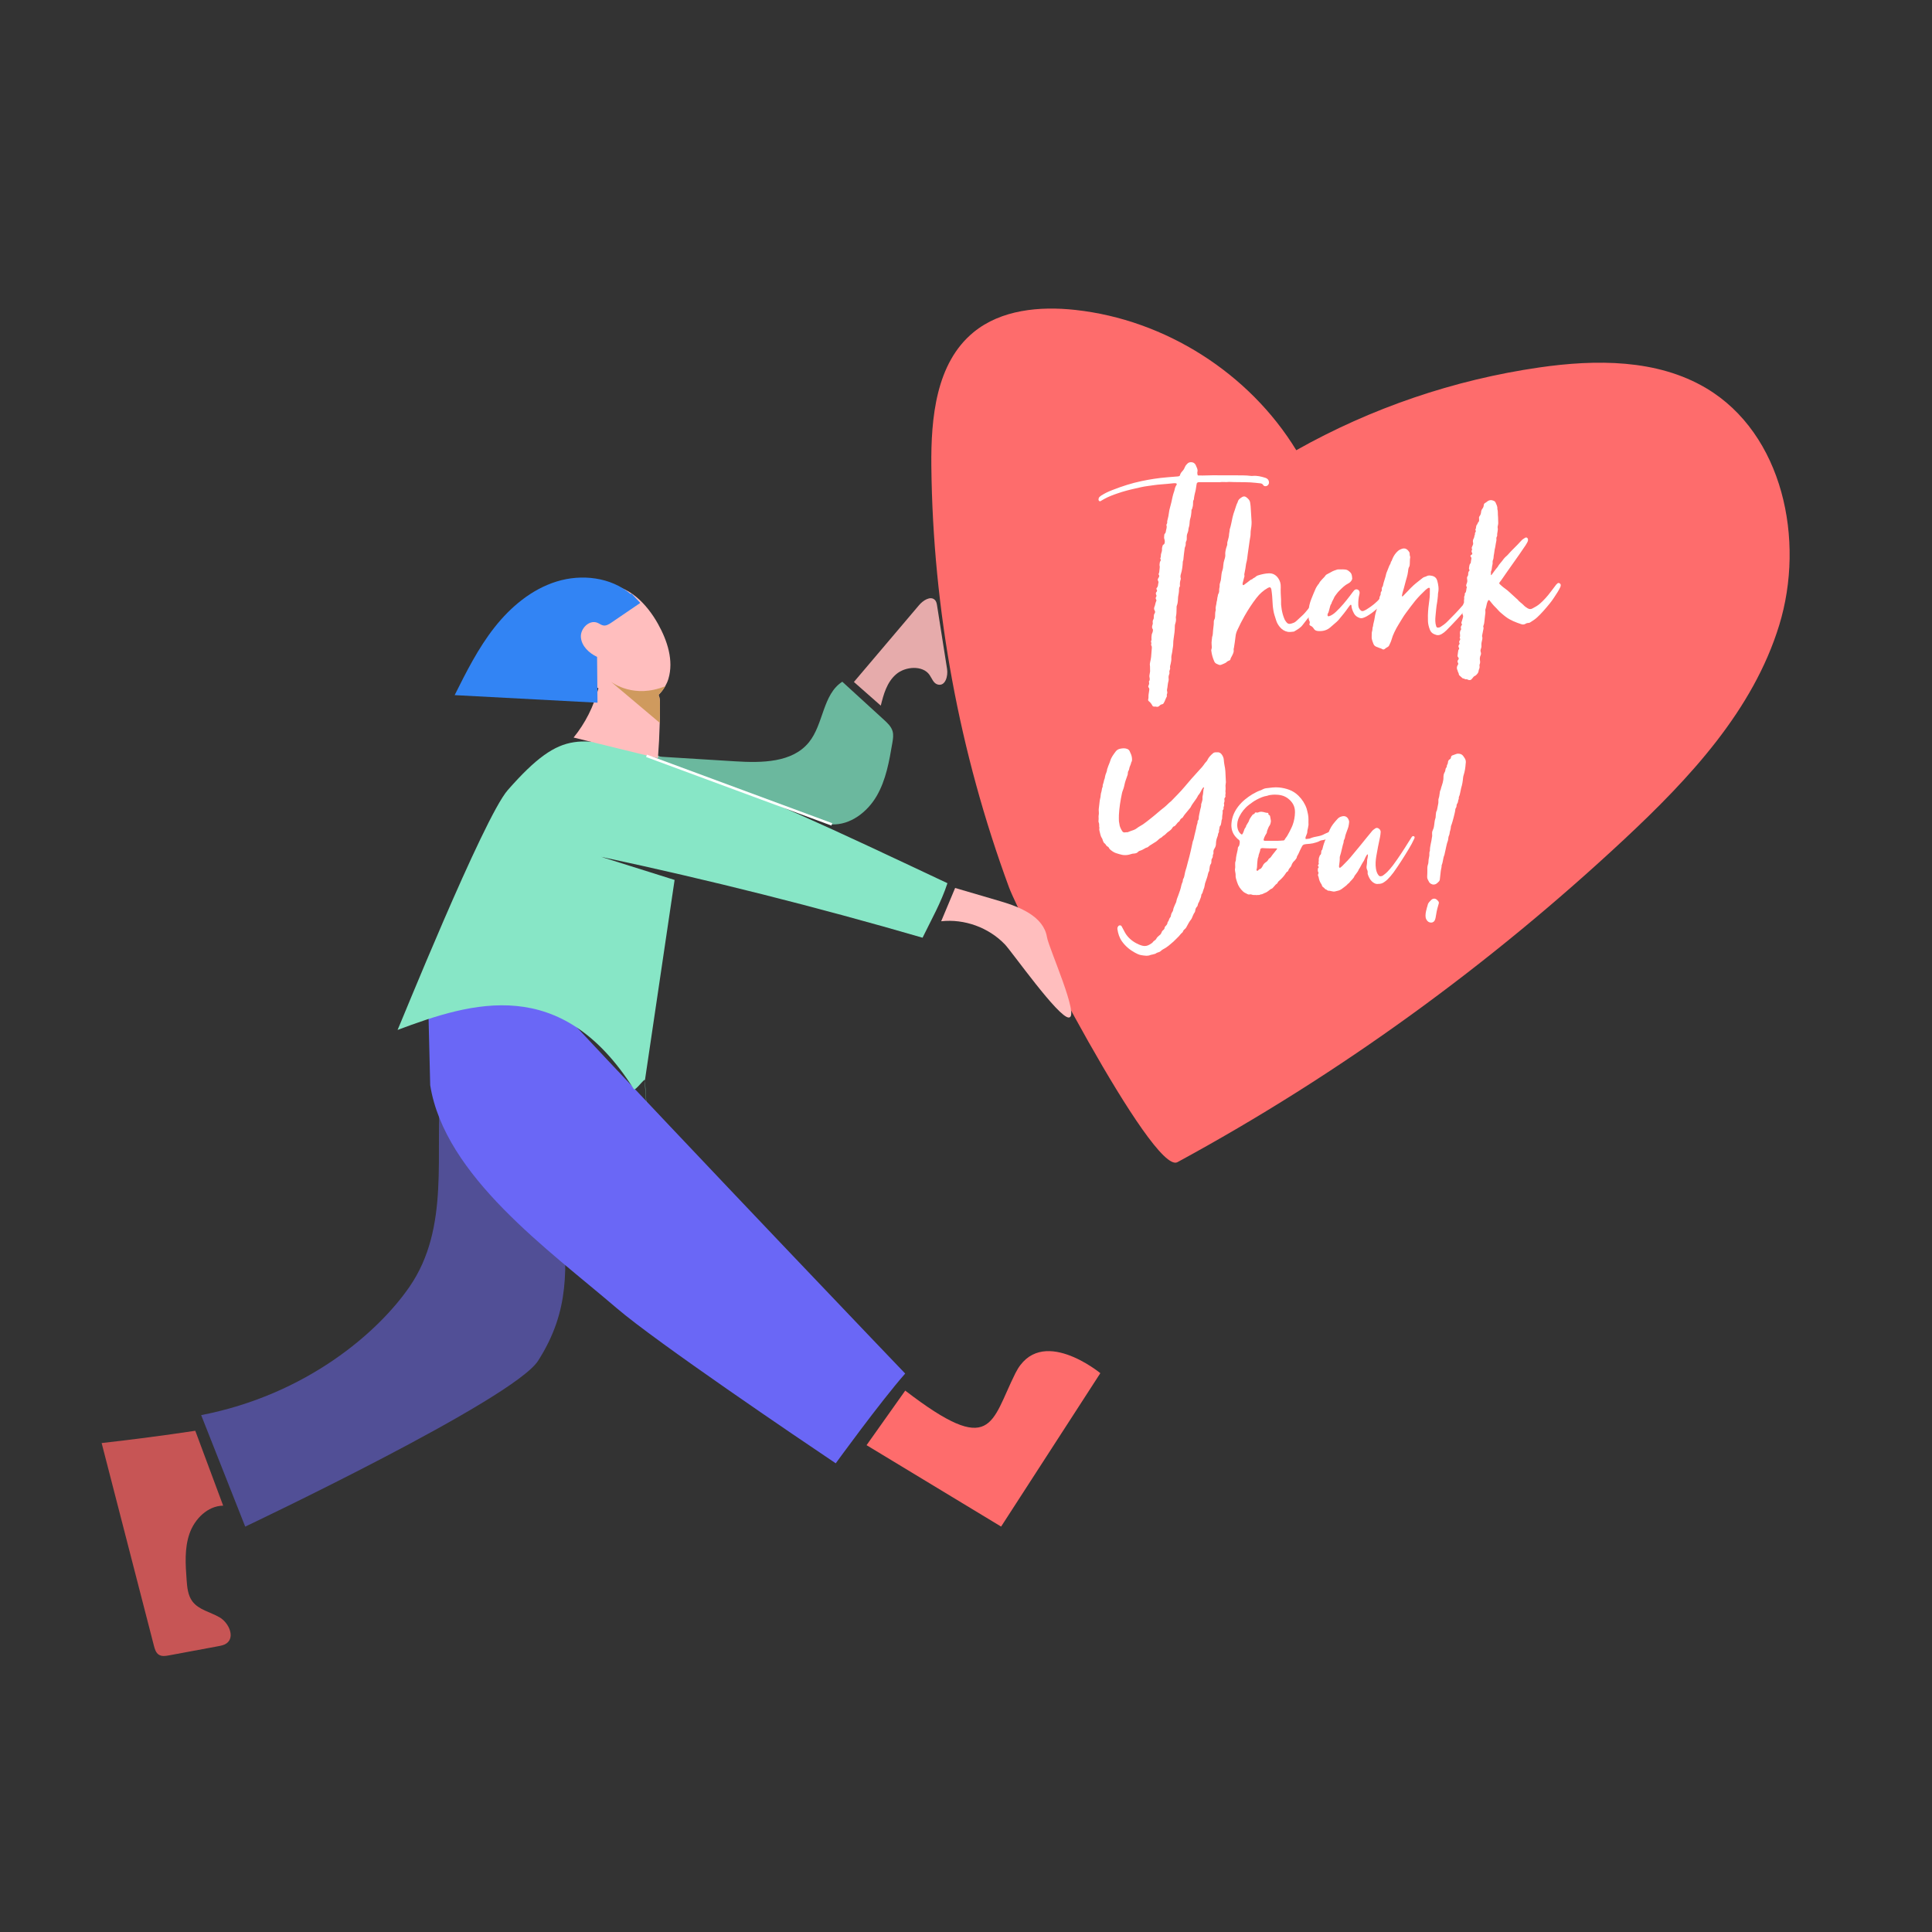 <?xml version="1.0" encoding="utf-8"?>
<!-- Generator: Adobe Illustrator 24.2.1, SVG Export Plug-In . SVG Version: 6.00 Build 0)  -->
<svg version="1.1" id="レイヤー_1" xmlns="http://www.w3.org/2000/svg" xmlns:xlink="http://www.w3.org/1999/xlink" x="0px"
	 y="0px" viewBox="0 0 640 640" style="enable-background:new 0 0 640 640;" xml:space="preserve">
<rect x="0" y="0" width="640" height="640" fill="#333333" stroke="none"/>
<style type="text/css">
	.st0{fill:#514F96;}
	.st1{fill:#6A67F6;}
	.st2{fill:#87E6C6;}
	.st3{fill:#6BB89E;}
	.st4{fill:#C75555;}
	.st5{fill:#FFBEBE;}
	.st6{fill:none;stroke:#FFFFFF;stroke-width:0.832;stroke-miterlimit:10;}
	.st7{fill:#FE6C6C;}
	.st8{fill:#FFFFFF;}
	.st9{fill:#E6ABAB;}
	.st10{fill:#3284F4;}
	.st11{fill:#CF9A5E;}
</style>
<g>
	<g>
		<path class="st0" d="M146.02,359.49c-2.16,22.44,3.3,46.99-10.42,66.85c-10.19,14.75-33.72,35.58-68.96,42.44l14.59,36.93
			c0,0,88.82-42.08,97.03-54.95c10.69-16.75,9.38-30.65,8.29-49.05"/>
	</g>
	<g>
		<path class="st1" d="M142.51,359.49c4.8,30.1,39.22,54.52,61.81,73.88c13.07,11.2,60.45,43.27,72.53,51.37
			c0,0,14.79-20.4,23.01-29.73c0,0-66.89-69.87-118.49-125.04c-20.95-5.38-17.86,3.83-39.47,4.51"/>
	</g>
	<g>
		<g>
			<path class="st2" d="M223.47,291.49c-3.28,22.12-6.55,44.25-9.83,66.37c-0.14,0.91,1.11,16.57,0,0
				c-0.06-0.91-3.19,3.69-3.68,2.92c-24.05-38.04-53.55-28.86-78.26-19.6c0.14,0.01,28.43-70.26,36.5-79.45
				c18.71-21.31,24.04-16.87,47.22-12.37c41.48,16.3,58.11,24.23,98.43,43.21c-2.07,6.38-5.36,12.13-8.24,18.06
				c-35.17-10.22-70.7-19.16-106.52-26.8"/>
		</g>
		<g>
			<path class="st3" d="M214.17,250.38c9.8,0.61,19.59,1.21,29.39,1.82c8.75,0.54,18.93,0.49,24.43-6.34
				c4.86-6.02,4.52-15.83,11.03-20.03c4.61,4.21,9.21,8.42,13.82,12.63c1.17,1.07,2.38,2.21,2.83,3.73
				c0.37,1.26,0.15,2.61-0.07,3.91c-1.03,6.07-2.11,12.29-5.2,17.6c-3.1,5.32-8.7,9.63-14.85,9.4"/>
		</g>
	</g>
	<g>
		<path class="st4" d="M64.69,473.96c-10.31,1.55-20.66,2.9-31.02,4.07c5.77,22.38,11.55,44.76,17.32,67.15
			c0.29,1.12,0.65,2.34,1.62,2.96c0.98,0.63,2.25,0.44,3.39,0.22c5.43-1.01,10.87-2.02,16.3-3.03c0.96-0.18,1.96-0.37,2.76-0.95
			c2.87-2.07,0.74-6.83-2.31-8.61c-3.06-1.78-6.95-2.48-9.05-5.33c-1.46-1.99-1.7-4.6-1.88-7.06c-0.38-5.14-0.74-10.45,0.95-15.33
			c1.69-4.87,6-9.22,11.16-9.28"/>
	</g>
	<g>
		<path class="st5" d="M221.42,224.87c-0.25,0.84-0.61,1.65-1.05,2.42c-0.59,1.06-1.35,2.04-2.21,2.89
			c0.42,0.92,0.46,2.04,0.46,3.09c0.01,2.05-0.02,4.12-0.07,6.17c-0.1,3.92-0.3,7.83-0.6,11.73l-27.94-6.85
			c3.88-4.76,6.69-10.36,8.22-16.3c-5.58-3.37-10.04-8.5-11.36-14.79c-1.85-8.79,4.47-19.15,13.45-19.45
			c7.68-0.26,13.94,6.21,17.67,12.93C221.08,212.25,223.23,218.81,221.42,224.87z"/>
	</g>
	<line class="st6" x1="214.17" y1="250.38" x2="275.56" y2="273.09"/>
	<g>
		<path class="st7" d="M308.52,154.45C308.52,154.45,308.52,154.45,308.52,154.45c-0.17-16.05,1.54-34.16,13.94-44.36
			c9.15-7.53,22.01-8.71,33.78-7.42c29.74,3.25,57.58,20.93,73.17,46.47c24.83-13.99,52.26-23.33,80.46-27.41
			c18.77-2.71,39.06-2.82,55.36,6.88c25.36,15.1,32.81,50.26,24.16,78.48c-8.65,28.22-29.72,50.75-51.29,70.89
			c-44.64,41.66-94.41,77.88-148.07,107.01c-8.14,4.42-51.92-80.56-55.8-91.09C317.81,249.33,309.03,201.94,308.52,154.45z"/>
	</g>
	<g>
		<path class="st8" d="M383.01,234.07c-0.5-0.01-0.69,0.02-0.87-0.02c-0.12-0.03-0.28-0.1-0.34-0.21c-0.32-0.62-0.72-1.16-1.25-1.57
			c-0.22-0.17-0.26-0.43-0.18-0.67c0.16-0.5,0.03-1.01,0.11-1.51c0.09-0.5,0.15-1.01,0.23-1.51c0.05-0.32-0.01-0.6-0.21-0.84
			c-0.13-0.16-0.17-0.36-0.07-0.56c0.2-0.42,0.35-0.84,0.16-1.3c-0.02-0.04-0.01-0.12,0.02-0.15c0.36-0.44,0.27-0.91,0.17-1.43
			c-0.07-0.33-0.01-0.71,0.06-1.05c0.08-0.45,0.19-0.88,0.13-1.35c-0.05-0.44,0.04-0.9-0.04-1.35c-0.07-0.39-0.04-0.81,0.07-1.21
			c0.3-1.14,0.4-2.31,0.46-3.48c0.02-0.41,0.07-0.81,0.1-1.22c0.01-0.15,0.01-0.31-0.02-0.45c-0.06-0.28-0.32-0.5-0.18-0.84
			c0.1-0.26,0.01-0.49-0.06-0.74c-0.03-0.09-0.02-0.22,0.02-0.29c0.28-0.42,0.04-0.88,0.13-1.33c0.08-0.44,0.01-0.9,0.27-1.32
			c0.12-0.2,0.14-0.48,0.19-0.73c0.04-0.2,0.04-0.4-0.08-0.58c-0.25-0.35-0.24-0.77-0.11-1.16c0.12-0.34,0.21-0.66,0.13-1.02
			c-0.03-0.14,0-0.3,0.01-0.46c0.02-0.36,0.34-0.61,0.34-0.99c0-0.35,0.01-0.71,0.06-1.06c0.03-0.19,0.17-0.36,0.26-0.53
			c0.15-0.29,0.18-0.59,0-0.86c-0.29-0.41-0.26-0.9-0.08-1.3c0.28-0.6,0.28-1.29,0.59-1.88c0.1-0.19,0.04-0.4-0.07-0.57
			c-0.2-0.29-0.14-0.55,0.04-0.83c0.11-0.17,0.16-0.38,0.05-0.57c-0.22-0.39-0.24-0.75,0.09-1.1c0.19-0.2,0.2-0.46,0.05-0.69
			c-0.12-0.18-0.17-0.39-0.02-0.55c0.33-0.35,0.45-0.76,0.47-1.24c0.01-0.2,0.11-0.39,0.13-0.59c0.01-0.14-0.01-0.31-0.08-0.43
			c-0.19-0.32-0.25-0.61-0.01-0.97c0.24-0.36,0.52-0.76,0.14-1.23c-0.04-0.05-0.02-0.21,0.02-0.29c0.18-0.38,0.22-0.76,0.24-1.18
			c0.02-0.55,0.21-1.1,0.02-1.65c0.07-0.5,0.02-1.02,0.35-1.45c0.13-0.17,0.09-0.37-0.03-0.56c-0.05-0.07-0.08-0.22-0.05-0.28
			c0.29-0.45,0.1-0.98,0.26-1.47c0.16-0.5,0.35-1.02,0.3-1.61c-0.03-0.38,0.13-0.78,0.23-1.17c0.02-0.08,0.11-0.18,0.18-0.21
			c0.41-0.19,0.51-0.57,0.51-1c0-0.25-0.01-0.53-0.1-0.74c-0.22-0.49-0.1-0.99-0.07-1.49c0.01-0.14,0.06-0.34,0.15-0.41
			c0.36-0.27,0.35-0.7,0.43-1.09c0.12-0.59,0.37-1.16,0.12-1.78c-0.04-0.09,0.09-0.27,0.14-0.4c0.05-0.13,0.16-0.28,0.14-0.4
			c-0.07-0.37,0.04-0.69,0.12-1.04c0.19-0.73,0.37-1.48,0.44-2.23c0.06-0.62,0.21-1.21,0.37-1.79c0.33-1.17,0.61-2.35,0.84-3.55
			c0.09-0.5,0.28-0.97,0.42-1.46c0.07-0.24,0.18-0.47,0.22-0.72c0.12-0.66,0.33-1.28,0.72-1.81c0.1-0.14-0.05-0.44-0.22-0.45
			c-0.27-0.02-0.55-0.05-0.82-0.02c-1.37,0.12-2.74,0.3-4.11,0.38c-1.56,0.09-3.1,0.38-4.65,0.57c-1.27,0.16-2.54,0.48-3.8,0.76
			c-1.99,0.44-3.96,0.95-5.9,1.62c-1.54,0.53-3.08,1.09-4.53,1.9c-0.41,0.23-0.81,0.5-1.22,0.71c-0.29,0.15-0.67-0.18-0.65-0.54
			c0.01-0.32,0.09-0.61,0.31-0.83c0.21-0.2,0.43-0.4,0.67-0.54c0.53-0.32,1.06-0.64,1.61-0.91c0.68-0.33,1.37-0.62,2.07-0.89
			c3.14-1.23,6.33-2.26,9.59-2.94c2.85-0.6,5.71-1.04,8.6-1.27c1.14-0.09,2.28-0.19,3.42-0.28c0.14-0.01,0.28-0.02,0.4-0.08
			c0.12-0.06,0.3-0.16,0.32-0.27c0.11-0.65,0.5-1.06,0.9-1.51c0.32-0.35,0.58-0.82,0.76-1.28c0.2-0.5,0.54-0.84,0.88-1.17
			c0.27-0.26,0.63-0.38,1.02-0.4c0.89-0.03,1.48,0.39,1.8,1.29c0.08,0.23,0.2,0.45,0.29,0.68c0.15,0.37,0.24,0.77,0.14,1.18
			c-0.09,0.37-0.02,0.7,0.04,1.05c0.01,0.08,0.12,0.19,0.18,0.19c0.5,0.02,1,0.03,1.5,0.02c2.15-0.05,4.3-0.12,6.45-0.07
			c1.55,0.03,3.11-0.02,4.66,0.01c1.6,0.03,3.2-0.03,4.79,0.18c0.23,0.03,0.46,0.04,0.69,0.01c1.44-0.14,2.82,0.21,4.18,0.63
			c0.65,0.2,1.13,0.65,1.21,1.46c0.02,0.19-0.02,0.42-0.1,0.59c-0.24,0.5-0.62,0.74-1.13,0.73c-0.29-0.01-0.54-0.14-0.7-0.4
			c-0.23-0.36-0.54-0.52-0.92-0.55c-1.14-0.11-2.27-0.27-3.41-0.32c-2.33-0.11-4.66-0.04-6.99-0.15c-1.05,0.16-2.1-0.09-3.15,0.1
			c-0.13,0.02-0.27-0.01-0.41-0.01c-2.15,0-4.3,0-6.45,0c-0.09,0-0.18,0.02-0.27,0.05c-0.18,0.06-0.34,0.18-0.4,0.39
			c-0.06,0.19-0.08,0.4-0.11,0.6c-0.12,0.91-0.26,1.81-0.52,2.7c-0.14,0.48-0.19,1-0.28,1.5c-0.03,0.2,0,0.45-0.1,0.59
			c-0.24,0.37-0.22,0.76-0.22,1.17c0.01,0.62-0.11,1.21-0.29,1.8c-0.33,0.32-0.21,0.75-0.25,1.14c-0.08,0.7-0.14,1.4-0.37,2.09
			c-0.19,0.56-0.21,1.19-0.26,1.8c-0.03,0.36-0.07,0.7-0.2,1.04c-0.09,0.23-0.12,0.49-0.17,0.74c-0.02,0.1-0.01,0.2-0.02,0.31
			c-0.05,0.57-0.38,1.06-0.47,1.6c-0.09,0.54-0.01,1.11-0.09,1.66c-0.02,0.15-0.11,0.28-0.17,0.42c-0.05,0.14-0.12,0.29-0.13,0.43
			c-0.04,0.45,0.05,0.88-0.19,1.33c-0.18,0.33-0.18,0.78-0.24,1.19c-0.11,0.8-0.22,1.6-0.29,2.41c-0.04,0.41-0.03,0.8-0.21,1.19
			c-0.08,0.17-0.05,0.39-0.06,0.59c-0.08,1.22-0.22,2.43-0.59,3.61c-0.15,0.49-0.25,0.98-0.07,1.49c0.04,0.12-0.01,0.3-0.05,0.44
			c-0.19,0.59-0.27,1.19-0.23,1.81c0.01,0.15,0.05,0.36-0.02,0.45c-0.42,0.54-0.21,1.18-0.31,1.77c-0.06,0.35-0.07,0.72-0.16,1.06
			c-0.1,0.4-0.14,0.79-0.15,1.2c-0.02,0.81-0.08,1.63-0.4,2.4c-0.1,0.25-0.04,0.49-0.06,0.74c-0.05,0.91,0.01,1.83-0.2,2.73
			c-0.03,0.15-0.07,0.31-0.04,0.45c0.13,0.72,0,1.41-0.23,2.09c-0.08,0.23-0.11,0.5-0.11,0.75c0.01,1.33-0.18,2.64-0.38,3.95
			c-0.1,0.65-0.18,1.31-0.16,1.97c0.02,0.63-0.17,1.2-0.22,1.8c-0.05,0.56-0.15,1.1-0.28,1.65c-0.08,0.34-0.15,0.71-0.12,1.05
			c0.07,0.68-0.09,1.32-0.21,1.97c-0.1,0.49-0.33,0.96-0.18,1.49c0.03,0.13-0.02,0.31-0.08,0.44c-0.14,0.33-0.25,0.64-0.15,1.03
			c0.04,0.17-0.03,0.4-0.1,0.58c-0.17,0.44-0.25,0.86-0.18,1.34c0.04,0.29,0.04,0.62-0.05,0.9c-0.28,0.88-0.25,1.82-0.46,2.71
			c-0.04,0.19-0.06,0.42,0,0.6c0.12,0.36,0.1,0.7-0.06,1.03c-0.08,0.16-0.02,0.29-0.02,0.44c0,0.1,0.04,0.23,0,0.3
			c-0.42,0.74-0.63,1.59-1.1,2.29c-0.08,0.11-0.2,0.24-0.32,0.26c-0.38,0.06-0.71,0.2-0.99,0.5c-0.28,0.31-0.62,0.44-1.01,0.37
			C382.97,234.06,382.83,234.06,383.01,234.07z"/>
		<path class="st8" d="M414.45,170.35c0.04,0.59,0.06,1.19,0.11,1.78c0.1,1.01,0.03,2.01-0.14,3.01c-0.09,0.54-0.17,1.08-0.15,1.64
			c0.01,0.32-0.02,0.64-0.08,0.95c-0.19,0.9-0.28,1.81-0.42,2.71c-0.17,1.04-0.29,2.08-0.44,3.11c-0.14,0.94-0.18,1.91-0.46,2.83
			c-0.08,0.26-0.11,0.54-0.15,0.81c-0.1,0.77-0.22,1.53-0.38,2.28c-0.09,0.44-0.24,0.88-0.08,1.34c-0.16,0.62-0.31,1.23-0.48,1.85
			c-0.08,0.31-0.2,0.61-0.14,0.94c0.02,0.08,0.07,0.19,0.14,0.22c0.06,0.03,0.19,0.01,0.25-0.03c0.47-0.35,0.96-0.69,1.42-1.06
			c0.43-0.34,0.81-0.72,1.36-0.86c0.28-0.38,0.79-0.45,1.1-0.77c0.24-0.24,0.5-0.39,0.81-0.49c1.18-0.36,2.38-0.65,3.63-0.69
			c1.36-0.04,2.37,0.58,3.11,1.67c0.58,0.85,0.84,1.81,0.8,2.85c-0.05,1.42,0.02,2.84,0.11,4.25c0.02,0.32,0,0.64,0,0.96
			c0,0.23-0.01,0.46,0.01,0.68c0.05,0.5,0.11,1,0.19,1.5c0.19,1.13,0.48,2.23,0.94,3.29c0.05,0.13,0.12,0.25,0.19,0.36
			c0.87,1.34,1.21,1.44,2.86,0.82c0.52-0.2,0.91-0.61,1.31-0.98c0.4-0.38,0.79-0.76,1.21-1.12c0.91-0.78,1.65-1.71,2.4-2.63
			c1.09-1.35,2.17-2.72,3.25-4.08c0.26-0.32,0.49-0.66,0.76-0.98c0.23-0.28,0.49-0.54,0.75-0.8c0.19-0.18,0.54-0.16,0.76,0.01
			c0.21,0.16,0.25,0.39,0.2,0.61c-0.05,0.22-0.14,0.44-0.26,0.63c-0.52,0.81-1.03,1.62-1.59,2.4c-1.1,1.52-2.23,3.02-3.36,4.51
			c-0.8,1.06-1.67,2.07-2.45,3.13c-0.73,0.99-1.78,1.56-2.8,2.16c-0.08,0.04-0.17,0.08-0.26,0.08c-0.64,0.04-1.27,0.19-1.91,0.06
			c-1.08-0.21-1.95-0.78-2.63-1.62c-0.52-0.64-0.95-1.35-1.19-2.15c-0.34-1.14-0.78-2.24-0.94-3.43c-0.07-0.5-0.16-0.99-0.19-1.49
			c-0.07-1.05-0.11-2.1-0.2-3.15c-0.06-0.73-0.16-1.46-0.26-2.18c-0.02-0.17-0.12-0.34-0.19-0.51c-0.06-0.13-0.34-0.26-0.47-0.22
			c-0.17,0.06-0.35,0.12-0.5,0.2c-1.5,0.84-2.74,1.97-3.79,3.33c-1.46,1.89-2.75,3.88-3.93,5.95c-0.88,1.55-1.68,3.15-2.43,4.77
			c-0.31,0.67-0.5,1.36-0.57,2.1c-0.12,1.23-0.34,2.44-0.52,3.66c-0.03,0.23-0.14,0.46-0.1,0.68c0.14,0.79-0.26,1.42-0.57,2.07
			c-0.17,0.37-0.44,0.69-0.5,1.12c-0.03,0.19-0.19,0.29-0.37,0.37c-0.25,0.11-0.54,0.2-0.72,0.38c-0.37,0.37-0.83,0.58-1.29,0.76
			c-0.98,0.38-0.95,0.57-2.2-0.05c-0.35-0.17-0.59-0.39-0.75-0.75c-0.51-1.13-0.85-2.31-1-3.55c-0.02-0.13-0.04-0.28,0.01-0.4
			c0.21-0.53,0.16-1.1,0.1-1.63c-0.11-0.89,0.11-1.73,0.17-2.59c0.28-0.64,0.21-1.34,0.29-2.01c0.08-0.63,0.15-1.27,0.21-1.9
			c0.03-0.32,0.06-0.64,0.04-0.96c-0.02-0.33,0.04-0.64,0.2-0.92c0.17-0.28,0.2-0.58,0.23-0.91c0.06-0.67-0.04-1.37,0.19-2.03
			c0.03-0.08,0.06-0.18,0.04-0.27c-0.19-0.89,0.25-1.7,0.28-2.57c0.25-0.64,0.15-1.35,0.4-1.99c-0.04-0.53,0.41-0.91,0.43-1.43
			c0.02-0.46-0.01-0.93,0.12-1.36c0.12-0.42-0.02-0.82,0.1-1.22c0.12-0.39,0.24-0.78,0.34-1.18c0.05-0.22,0.07-0.45,0.09-0.68
			c0.08-0.9,0.14-1.8,0.46-2.67c0.18-0.5,0.24-1.07,0.27-1.61c0.04-0.64,0.17-1.25,0.37-1.86c0.2-0.6,0.37-1.21,0.28-1.88
			c-0.06-0.48,0.24-1.91,0.45-2.4c0.17-0.39,0.27-0.77,0.21-1.2c-0.02-0.17,0.06-0.35,0.1-0.53c0.06-0.22,0.13-0.44,0.18-0.66
			c0.11-0.49,0.29-0.98,0.3-1.47c0.01-0.51,0.17-0.99,0.21-1.49c0.01-0.14-0.02-0.28,0.03-0.41c0.46-1.33,0.63-2.73,0.96-4.09
			c0.19-0.8,0.44-1.58,0.73-2.35c0.31-0.86,0.49-1.76,0.95-2.57c0.17-0.91,0.88-1.35,1.59-1.76c0.42-0.24,0.9-0.16,1.29,0.14
			c0.62,0.48,1.18,1.02,1.26,1.87c0.04,0.36,0.12,0.72,0.14,1.09C414.35,168.61,414.39,169.48,414.45,170.35
			C414.44,170.35,414.44,170.35,414.45,170.35z"/>
		<path class="st8" d="M444.73,188.61c0.43,0.06,0.98-0.02,1.51,0.2c0.4,0.17,1.21,0.83,1.38,1.23c0.23,0.51,0.29,1.05,0.32,1.6
			c0.01,0.17-0.07,0.36-0.15,0.51c-0.27,0.5-0.67,0.88-1.17,1.13c-1.17,0.58-2.05,1.51-2.96,2.4c-0.36,0.35-0.67,0.75-0.97,1.15
			c-0.3,0.4-0.63,0.81-0.8,1.26c-0.25,0.64-0.7,1.18-0.84,1.86c-0.43,0.51-0.46,1.19-0.66,1.78c-0.17,0.51-0.21,1.07-0.54,1.54
			c-0.09,0.13-0.07,0.35-0.09,0.53c-0.02,0.23,0.24,0.42,0.46,0.35c0.89-0.28,1.62-0.82,2.3-1.45c1.71-1.6,3.19-3.39,4.61-5.25
			c0.3-0.4,0.6-0.81,0.9-1.21c0.17-0.22,0.33-0.44,0.52-0.64c0.3-0.33,0.68-0.47,1.12-0.32c0.44,0.14,0.66,0.48,0.71,0.93
			c0.02,0.22,0,0.46-0.06,0.67c-0.31,1.16-0.41,2.34-0.37,3.53c0.02,0.72,0.27,1.34,0.83,1.81c0.27,0.23,0.58,0.28,0.9,0.15
			c0.34-0.14,0.68-0.29,0.99-0.48c1.72-1.06,3.32-2.28,4.6-3.86c0.23-0.29,0.47-0.56,0.79-0.74c0.22-0.12,0.44-0.09,0.65,0.04
			c0.2,0.13,0.32,0.38,0.24,0.59c-0.09,0.26-0.17,0.52-0.31,0.76c-0.68,1.15-1.56,2.14-2.56,3.03c-1.03,0.91-2.11,1.75-3.31,2.43
			c-0.4,0.23-0.82,0.41-1.25,0.55c-0.4,0.13-0.81,0.13-1.21-0.02c-0.75-0.28-1.37-0.7-1.77-1.43c-0.46-0.86-0.82-1.74-0.88-2.72
			c-0.01-0.12-0.06-0.18-0.17-0.17c-0.08,0.01-0.19,0.03-0.24,0.09c-0.21,0.25-0.4,0.5-0.58,0.76c-0.96,1.4-2.04,2.7-3.12,4
			c-0.23,0.28-0.49,0.54-0.76,0.79c-0.68,0.61-1.38,1.19-2.07,1.8c-1.17,1.04-2.56,1.36-4.08,1.25c-0.62-0.05-1.13-0.24-1.47-0.84
			c-0.25-0.43-0.64-0.76-1.13-0.96c-0.23-0.09-0.32-0.37-0.25-0.58c0.14-0.37,0.13-0.7-0.07-1.05c-0.21-0.36-0.22-0.78-0.25-1.19
			c-0.13-1.33,0.03-2.65,0.28-3.95c0.14-0.71,0.4-1.41,0.66-2.09c0.47-1.19,0.96-2.38,1.48-3.54c0.2-0.44,0.52-0.84,0.79-1.25
			c0.05-0.07,0.16-0.11,0.19-0.19c0.52-1.15,1.62-1.85,2.31-2.87c0.09-0.14,0.29-0.21,0.44-0.31c0.43-0.26,0.89-0.45,1.32-0.71
			c0.62-0.38,1.32-0.61,2.02-0.84C443.53,188.54,444.08,188.68,444.73,188.61z"/>
		<path class="st8" d="M473.01,203.89c0.04-1.74,0.24-3.46,0.49-5.19c0.17-1.23,0.17-2.46,0.16-3.7c0-0.24-0.27-0.37-0.5-0.24
			c-0.12,0.07-0.25,0.13-0.36,0.21c-0.18,0.13-0.37,0.27-0.54,0.43c-1.24,1.16-2.42,2.36-3.5,3.67c-1.05,1.27-1.99,2.62-2.99,3.93
			c-0.92,1.2-1.62,2.54-2.44,3.81c-0.55,0.85-1,1.74-1.44,2.65c-0.38,0.79-0.7,1.6-0.92,2.43c-0.19,0.72-0.55,1.35-0.85,2.02
			c-0.07,0.15-0.23,0.28-0.38,0.37c-0.35,0.21-0.71,0.41-1.02,0.69c-0.27,0.24-0.59,0.23-0.88,0.03c-0.23-0.16-0.49-0.23-0.75-0.31
			c-1.98-0.69-1.89-0.72-2.49-2.39c-0.17-0.48-0.25-0.96-0.21-1.48c0.05-0.59-0.06-1.18,0.14-1.76c0.19-0.52,0.04-1.1,0.3-1.61
			c0.07-0.91,0.42-1.77,0.53-2.67c0.14-1.13,0.46-2.23,0.81-3.32c0.07-0.22,0.13-0.44,0.14-0.66c0.03-0.51,0.13-1.01,0.34-1.46
			c0.18-0.39,0.3-0.77,0.3-1.18c0.01-0.34,0.1-0.61,0.28-0.89c0.12-0.18,0.16-0.44,0.14-0.65c-0.02-0.3,0.06-0.53,0.24-0.75
			c0.12-0.15,0.16-0.32,0.14-0.51c-0.03-0.37-0.05-0.73,0.24-1.04c0.06-0.06,0.1-0.16,0.11-0.24c0.25-1.39,0.85-2.69,1.11-4.07
			c0.04-0.22,0.16-0.42,0.24-0.64c0.2-0.51,0.4-1.02,0.6-1.52c0.14-0.34,0.26-0.69,0.47-0.98c0.2-0.28,0.14-0.64,0.34-0.88
			c0.19-0.22,0.24-0.47,0.34-0.72c0.43-1.07,1.05-2.04,1.93-2.79c0.37-0.32,0.85-0.54,1.32-0.7c0.7-0.23,1.36-0.09,1.89,0.46
			c0.13,0.13,0.23,0.28,0.35,0.43c0.18,0.22,0.29,0.47,0.28,0.76c-0.01,0.28,0.01,0.54,0.11,0.81c0.05,0.13,0.09,0.28,0.07,0.4
			c-0.16,0.72-0.08,1.46-0.14,2.18c-0.03,0.32-0.04,0.68-0.2,0.93c-0.31,0.5-0.3,1.04-0.38,1.58c-0.09,0.63-0.2,1.27-0.39,1.88
			c-0.51,1.65-0.86,3.36-1.39,5.01c-0.12,0.39-0.17,0.8-0.25,1.2c-0.01,0.04,0.03,0.12,0.05,0.12c0.08,0.01,0.19,0.03,0.24-0.02
			c0.86-0.88,1.72-1.78,2.57-2.67c1.24-1.29,2.67-2.36,4.08-3.45c0.14-0.11,0.32-0.18,0.48-0.25c0.21-0.09,0.46-0.11,0.65-0.23
			c0.64-0.4,1.28-0.31,1.98-0.15c0.92,0.22,1.45,0.82,1.67,1.63c0.35,1.32,0.59,2.68,0.26,4.06c-0.07,0.31-0.02,0.64-0.06,0.96
			c-0.1,0.68-0.11,1.36-0.24,2.04c-0.3,1.53-0.39,3.08-0.55,4.63c-0.12,1.13-0.13,2.29,0.24,3.4c0.1,0.29,0.31,0.44,0.62,0.42
			c0.28-0.02,0.54-0.07,0.78-0.22c0.76-0.5,1.52-1.02,2.17-1.67c1.75-1.75,3.49-3.5,5.1-5.38c0.74-0.87,1.43-1.79,2.03-2.76
			c0.17-0.27,0.37-0.52,0.57-0.77c0.13-0.16,0.46-0.21,0.63-0.12c0.22,0.12,0.42,0.49,0.35,0.69c-0.1,0.3-0.19,0.62-0.34,0.9
			c-0.46,0.85-0.94,1.68-1.52,2.45c-1.13,1.5-2.38,2.9-3.65,4.28c-1.12,1.21-2.27,2.39-3.43,3.56c-0.46,0.46-0.96,0.84-1.52,1.17
			c-0.36,0.21-0.75,0.35-1.17,0.36c-0.18,0-0.37,0.01-0.54-0.05c-0.35-0.11-0.7-0.23-1.02-0.4c-0.6-0.3-0.97-0.84-1.2-1.45
			c-0.33-0.86-0.55-1.74-0.6-2.66C473.04,205.17,473.03,204.53,473.01,203.89z"/>
		<path class="st8" d="M496.25,171.27c0.02,0.68,0.05,1.37,0.06,2.05c0,0.18-0.04,0.36-0.07,0.54c-0.04,0.32-0.19,0.65-0.12,0.94
			c0.2,0.88-0.24,1.71-0.16,2.58c0.02,0.17-0.12,0.34-0.17,0.52c-0.04,0.13-0.12,0.27-0.1,0.39c0.1,0.6-0.06,1.17-0.18,1.75
			c-0.12,0.53-0.13,1.07-0.29,1.61c-0.15,0.52-0.15,1.08-0.26,1.61c-0.11,0.5-0.18,0.98-0.21,1.49c-0.01,0.22-0.06,0.46-0.15,0.66
			c-0.14,0.3-0.19,0.6-0.15,0.93c0.03,0.27-0.01,0.54-0.08,0.81c-0.21,0.74-0.12,1.55-0.49,2.26c0,0.36,0,0.73,0.01,1.09
			c0,0,0.07,0.02,0.09,0.01c0.04-0.01,0.08-0.04,0.11-0.07c0.67-0.86,1.26-1.78,2-2.6c0.5-0.98,1.37-1.7,1.96-2.61
			c0.2-0.3,0.48-0.54,0.74-0.8c0.23-0.23,0.49-0.41,0.7-0.66c1.37-1.6,2.97-2.98,4.36-4.57c0.39-0.45,0.89-0.79,1.41-1.08
			c0.29-0.16,0.66-0.06,0.81,0.26c0.08,0.16,0.13,0.35,0.11,0.52c-0.02,0.22-0.09,0.45-0.19,0.65c-0.21,0.41-0.44,0.8-0.69,1.18
			c-1.31,1.93-2.62,3.86-3.99,5.75c-1.39,1.93-2.73,3.9-4.09,5.85c-0.08,0.11-0.18,0.21-0.26,0.32c-0.45,0.61-0.43,0.58,0.18,1.16
			c0.5,0.48,1.04,0.89,1.59,1.28c0.79,0.56,1.46,1.24,2.17,1.87c0.55,0.48,1.08,0.98,1.61,1.47c0.07,0.06,0.16,0.1,0.21,0.17
			c0.54,0.76,1.37,1.2,1.99,1.87c0.37,0.4,0.83,0.72,1.3,1.01c0.5,0.31,1.03,0.4,1.56,0.12c0.89-0.47,1.76-0.94,2.53-1.61
			c1.39-1.21,2.59-2.58,3.68-4.05c0.57-0.77,1.15-1.53,1.74-2.29c0.11-0.14,0.25-0.27,0.39-0.38c0.19-0.15,0.41-0.2,0.64-0.09
			c0.27,0.12,0.46,0.33,0.46,0.63c0,0.22-0.04,0.46-0.13,0.66c-0.28,0.57-0.57,1.15-0.92,1.69c-0.82,1.27-1.61,2.56-2.57,3.73
			c-1.33,1.63-2.69,3.24-4.24,4.67c-0.7,0.65-1.53,1.14-2.33,1.66c-0.14,0.09-0.35,0.13-0.52,0.13c-0.33,0-0.66,0.09-0.91,0.26
			c-0.47,0.32-0.96,0.32-1.44,0.16c-1.82-0.61-3.62-1.28-5.17-2.46c-0.22-0.17-0.44-0.33-0.65-0.51c-0.62-0.54-1.3-1.03-1.83-1.66
			c-0.65-0.77-1.43-1.41-2.04-2.21c-0.27-0.36-0.57-0.71-0.86-1.06c-0.11-0.14-0.36-0.08-0.46,0.09c-0.34,0.61-0.48,1.28-0.61,1.96
			c-0.05,0.27-0.11,0.53-0.22,0.78c-0.07,0.16-0.1,0.36-0.08,0.53c0.08,0.6-0.01,1.18-0.1,1.77c-0.08,0.54-0.13,1.09-0.18,1.63
			c-0.05,0.55-0.11,1.09-0.33,1.6c-0.05,0.12-0.11,0.29-0.06,0.39c0.21,0.47-0.02,0.9-0.08,1.34c-0.08,0.5-0.19,0.98-0.29,1.48
			c-0.02,0.13-0.07,0.29-0.02,0.4c0.23,0.61-0.02,1.18-0.13,1.75c-0.06,0.31-0.14,0.59-0.11,0.92c0.04,0.44,0.04,0.9-0.14,1.34
			c-0.15,0.38-0.23,0.77-0.06,1.2c0.13,0.34,0.08,0.74-0.08,1.07c-0.26,0.57-0.29,1.15-0.18,1.74c0.08,0.42,0.05,0.81-0.12,1.2
			c-0.07,0.15-0.06,0.36-0.04,0.53c0.06,0.38,0.02,0.72-0.14,1.07c-0.08,0.16-0.14,0.34-0.15,0.52c-0.04,0.65-0.45,1.07-0.88,1.49
			c-0.26,0.26-0.67,0.29-0.88,0.63c-0.17,0.27-0.41,0.49-0.62,0.73c-0.24,0.28-0.57,0.28-0.89,0.23c-0.3-0.05-0.55-0.33-0.9-0.24
			c-0.34,0.09-0.56-0.28-0.9-0.27c-0.2,0-0.32-0.12-0.46-0.26c-0.26-0.26-0.55-0.48-0.82-0.73c-0.09-0.09-0.21-0.22-0.2-0.33
			c0.02-0.49-0.39-0.82-0.42-1.29c-0.36-0.67-0.33-1.31,0.11-1.94c0.14-0.2,0.15-0.41,0.01-0.63c-0.22-0.35-0.2-0.69,0.08-1.01
			c0.27-0.3,0.21-0.58-0.03-0.85c-0.13-0.14-0.22-0.31-0.19-0.49c0.07-0.59,0.15-1.18,0.24-1.76c0.02-0.13,0.12-0.24,0.2-0.36
			c0.1-0.16,0.15-0.3,0.03-0.49c-0.23-0.39-0.24-0.78,0.09-1.13c0.13-0.14,0.16-0.31,0.06-0.5c-0.14-0.27-0.11-0.55,0.07-0.78
			c0.22-0.29,0.27-0.56,0.05-0.86c-0.03-0.03-0.05-0.1-0.04-0.13c0.34-0.6-0.03-1.25,0.12-1.88c0.06-0.27,0.1-0.52,0.31-0.73
			c0.05-0.05,0.1-0.18,0.07-0.23c-0.23-0.47-0.11-0.89,0.18-1.28c0.08-0.11,0.14-0.26,0.05-0.37c-0.25-0.3-0.16-0.55-0.02-0.88
			c0.14-0.33,0.16-0.7,0.3-1.04c0.19-0.44,0.2-0.88-0.06-1.31c-0.1-0.17-0.04-0.35,0.07-0.51c0.1-0.16,0.14-0.3,0.02-0.49
			c-0.14-0.21-0.1-0.43,0.1-0.61c0.1-0.09,0.19-0.18,0.17-0.34c-0.05-0.36-0.07-0.72-0.1-1.09c-0.02-0.23,0.02-0.45,0.14-0.65
			c0.07-0.11,0.12-0.27,0.1-0.38c-0.11-0.51,0.14-1.01,0.04-1.5c-0.08-0.42,0.37-0.73,0.19-1.16c-0.03-0.06,0.02-0.19,0.08-0.24
			c0.34-0.3,0.39-0.72,0.45-1.12c0.03-0.22,0.01-0.44,0.13-0.66c0.05-0.09,0.04-0.28-0.03-0.38c-0.17-0.25-0.19-0.49-0.08-0.77
			c0.36-0.96,0.36-0.96,0.21-2.04c-0.03-0.24,0.02-0.46,0.17-0.64c0.15-0.19,0.23-0.38,0.22-0.63c-0.02-0.47,0.04-0.91,0.41-1.26
			c0.04-0.04,0.03-0.18,0-0.24c-0.12-0.2-0.2-0.4-0.14-0.65c0.13-0.52,0.06-1.1,0.5-1.53c0.11-0.11,0.09-0.34,0.12-0.52
			c0.06-0.32,0.08-0.64,0.16-0.95c0.09-0.31-0.05-0.52-0.21-0.75c-0.17-0.25-0.14-0.33,0.15-0.55c0.04-0.03,0.08-0.04,0.12-0.06
			c0.24-0.18,0.32-0.34,0.2-0.57c-0.18-0.34-0.32-0.66-0.06-1.02c0.04-0.06,0.02-0.17,0.02-0.26c0-0.04-0.02-0.09-0.04-0.13
			c-0.08-0.17-0.1-0.35-0.01-0.53c0.06-0.12,0.11-0.25,0.17-0.38c0.17-0.37,0.34-0.7,0.22-1.16c-0.12-0.44-0.05-0.92,0.2-1.32
			c0.27-0.44,0.18-0.98,0.44-1.41c-0.08-0.29,0.02-0.53,0.19-0.76c0.07-0.1,0.11-0.27,0.08-0.38c-0.05-0.17-0.21-0.36-0.11-0.51
			c0.32-0.46,0.07-1.09,0.49-1.54c0.24-0.25,0.23-0.68,0.54-0.93c0.12-0.1,0.16-0.33,0.17-0.51c0.02-0.27-0.02-0.55-0.03-0.82
			c-0.01-0.18,0.03-0.35,0.15-0.51c0.32-0.4,0.5-0.86,0.54-1.38c0.03-0.42,0.16-0.81,0.43-1.14c0.31-0.37,0.43-0.79,0.47-1.26
			c0.03-0.29,0.18-0.5,0.45-0.64c0.24-0.13,0.46-0.3,0.67-0.47c0.68-0.54,1.41-0.58,2.19-0.24c0.27,0.12,0.47,0.31,0.58,0.56
			c0.29,0.67,0.68,1.31,0.59,2.08C496.29,169.45,496.12,170.37,496.25,171.27z"/>
		<path class="st8" d="M381.22,316.31c-1.01,0.48-2.1,0.26-3.19,0.09c-0.73-0.11-1.4-0.46-2.04-0.8c-1.71-0.93-3.18-2.15-4.32-3.75
			c-0.87-1.22-1.3-2.61-1.51-4.07c-0.05-0.38,0.06-0.72,0.32-1.02c0.29-0.33,0.85-0.31,1.06,0.06c0.3,0.51,0.58,1.04,0.84,1.57
			c0.84,1.75,2.18,3.04,3.85,3.98c0.68,0.38,1.39,0.69,2.15,0.9c0.91,0.25,1.73,0.07,2.49-0.4c0.42-0.26,0.88-0.5,1.16-0.94
			c0.09-0.15,0.26-0.25,0.41-0.35c0.32-0.2,0.55-0.46,0.71-0.81c0.09-0.2,0.29-0.34,0.44-0.51c0.25-0.27,0.57-0.46,0.82-0.71
			c0.24-0.24,0.32-0.64,0.5-0.95c0.11-0.19,0.26-0.39,0.44-0.51c0.28-0.21,0.42-0.47,0.46-0.8c0.03-0.24,0.2-0.4,0.36-0.57
			c0.33-0.33,0.58-0.68,0.61-1.18c0.01-0.15,0.23-0.28,0.29-0.44c0.19-0.46,0.29-0.95,0.67-1.32c0.08-0.08,0.07-0.25,0.11-0.39
			c0.05-0.22,0.11-0.44,0.17-0.66c0.13-0.48,0.57-0.8,0.62-1.35c0.04-0.48,0.3-0.95,0.47-1.42c0.08-0.21,0.19-0.41,0.28-0.62
			c0.11-0.25,0.27-0.5,0.3-0.76c0.08-0.69,0.39-1.3,0.62-1.94c0.41-1.11,0.81-2.22,1.04-3.39c0.06-0.31,0.18-0.61,0.31-0.9
			c0.1-0.21,0.17-0.41,0.17-0.65c0-0.18,0.02-0.39,0.12-0.53c0.37-0.55,0.39-1.2,0.54-1.81c0.1-0.45,0.18-0.9,0.34-1.33
			c0.28-0.77,0.42-1.58,0.65-2.37c0.36-1.27,0.68-2.55,0.98-3.84c0.2-0.89,0.39-1.78,0.58-2.67c0.04-0.18,0.05-0.37,0.13-0.53
			c0.26-0.55,0.36-1.13,0.47-1.71c0.21-1.07,0.58-2.11,0.73-3.2c0.08-0.54,0.41-1.01,0.35-1.59c-0.02-0.15,0.15-0.32,0.23-0.49
			c0.06-0.12,0.15-0.25,0.14-0.38c-0.04-0.93,0.29-1.79,0.43-2.69c0.11-0.72,0.46-1.39,0.38-2.14c0.14-0.48,0.33-0.95,0.42-1.44
			c0.08-0.44-0.05-0.94,0.08-1.36c0.26-0.88,0.1-1.82,0.46-2.67c0.01-0.02-0.02-0.08-0.05-0.1c-0.03-0.02-0.08-0.03-0.11-0.03
			c-0.04,0.01-0.09,0.03-0.12,0.06c-0.16,0.22-0.36,0.42-0.47,0.67c-0.33,0.71-0.71,1.38-1.23,1.97c-0.62,1.38-1.77,2.43-2.42,3.8
			c-0.08,0.16-0.2,0.3-0.32,0.45c-0.58,0.71-1.17,1.4-1.74,2.11c-0.2,0.25-0.36,0.53-0.53,0.8c-0.13,0.2-0.3,0.32-0.51,0.43
			c-0.15,0.07-0.29,0.23-0.36,0.38c-0.15,0.35-0.34,0.62-0.67,0.84c-0.25,0.17-0.42,0.47-0.63,0.7c-0.27,0.3-0.46,0.68-0.93,0.76
			c-0.11,0.02-0.22,0.16-0.29,0.27c-0.32,0.57-0.76,1-1.31,1.35c-0.38,0.24-0.72,0.56-1.03,0.89c-0.23,0.24-0.48,0.41-0.76,0.58
			c-0.27,0.16-0.45,0.48-0.73,0.6c-0.69,0.3-1.1,0.94-1.71,1.33c-0.61,0.4-1.23,0.79-1.86,1.16c-0.16,0.09-0.31,0.2-0.44,0.33
			c-0.27,0.25-0.56,0.45-0.94,0.52c-0.17,0.03-0.32,0.17-0.48,0.25c-0.45,0.23-0.87,0.52-1.34,0.66c-0.36,0.11-0.66,0.2-0.92,0.5
			c-0.31,0.35-0.78,0.48-1.24,0.51c-0.37,0.02-0.72,0.07-1.07,0.19c-1.25,0.44-2.51,0.45-3.77,0.04c-0.73-0.24-1.5-0.38-2.16-0.83
			c-0.57-0.39-1.16-0.74-1.46-1.4c-0.04-0.08-0.1-0.18-0.17-0.21c-0.53-0.17-0.72-0.66-1.02-1.05c-0.39-0.15-0.5-0.52-0.66-0.84
			c-0.12-0.24-0.15-0.52-0.26-0.77c-0.11-0.25-0.3-0.46-0.4-0.71c-0.17-0.42-0.28-0.86-0.38-1.31c-0.11-0.53-0.34-1.04-0.17-1.6
			c-0.19-0.57,0.04-1.18-0.22-1.75c-0.11-0.24-0.11-0.55-0.07-0.81c0.09-0.58-0.07-1.16,0.06-1.76c0.11-0.52-0.01-1.09-0.01-1.64
			c0-0.27,0.05-0.55,0.08-0.82c0.08-0.73,0.17-1.45,0.25-2.18c0.02-0.18,0.05-0.37,0.1-0.54c0.14-0.44,0.19-0.89,0.23-1.35
			c0.03-0.36,0.09-0.71,0.22-1.07c0.19-0.55,0.11-1.18,0.44-1.7c-0.06-0.47,0.11-0.89,0.26-1.33c0.14-0.43,0.15-0.89,0.37-1.31
			c0.1-0.19,0.09-0.44,0.14-0.67c0.05-0.22,0.09-0.45,0.16-0.66c0.22-0.6,0.49-1.18,0.55-1.84c0.01-0.13,0.1-0.25,0.14-0.39
			c0.24-0.83,0.65-1.6,0.9-2.44c0.34-1.15,1.09-2.1,1.79-3.05c0.38-0.52,0.93-0.83,1.61-0.94c0.74-0.13,1.44-0.2,2.16,0.08
			c0.36,0.14,0.68,0.37,0.82,0.69c0.34,0.74,0.73,1.48,0.79,2.32c0.03,0.5,0.11,1.01-0.23,1.45c-0.1,0.77-0.61,1.41-0.69,2.21
			c-0.03,0.34-0.31,0.65-0.4,1c-0.08,0.3-0.01,0.66-0.12,0.95c-0.18,0.46-0.32,0.93-0.49,1.39c-0.15,0.43-0.31,0.86-0.41,1.3
			c-0.18,0.85-0.36,1.69-0.7,2.5c-0.12,0.29-0.2,0.61-0.27,0.92c-0.5,2.37-0.89,4.76-1.01,7.19c-0.03,0.68-0.01,1.37,0.01,2.05
			c0.01,0.27,0.12,0.54,0.14,0.81c0.06,0.9,0.46,1.66,0.91,2.41c0.2,0.34,0.5,0.54,0.91,0.48c0.27-0.04,0.54-0.08,0.82-0.06
			c0.12,0.01,0.26-0.06,0.38-0.11c0.43-0.16,0.84-0.35,1.28-0.48c0.58-0.17,1.12-0.43,1.58-0.8c0.61-0.49,1.32-0.79,1.96-1.23
			c0.83-0.58,1.61-1.2,2.4-1.83c0.78-0.62,1.57-1.25,2.32-1.91c0.75-0.66,1.54-1.29,2.33-1.91c0.79-0.62,1.44-1.4,2.25-2.01
			c1.48-1.56,3.03-3.04,4.41-4.7c1.49-1.79,3.03-3.55,4.61-5.26c0.43-0.47,0.87-0.94,1.29-1.42c0.18-0.21,0.35-0.42,0.5-0.65
			c0.25-0.38,0.51-0.75,0.85-1.08c0.16-0.15,0.29-0.35,0.38-0.56c0.44-0.94,1.15-1.63,1.93-2.28c0.23-0.19,0.5-0.21,0.76-0.26
			c0.17-0.03,0.37,0.05,0.54,0.02c0.68-0.1,1.16,0.24,1.52,0.73c0.37,0.52,0.63,1.08,0.67,1.76c0.06,0.95,0.25,1.89,0.42,2.84
			c0.05,0.32,0.09,0.63,0.1,0.95c0.03,1.05,0.1,2.09,0.15,3.14c0.01,0.18,0.04,0.36,0.02,0.54c-0.03,0.36-0.12,0.72-0.13,1.08
			c-0.01,0.36,0.07,0.73,0.04,1.09c-0.03,0.41-0.1,0.81-0.02,1.23c0.07,0.36-0.16,0.71-0.05,1.08c0.07,0.23-0.03,0.44-0.19,0.62
			c-0.12,0.14-0.19,0.31-0.15,0.51c0.08,0.41,0.07,0.81-0.12,1.2c-0.05,0.1-0.03,0.27,0.01,0.39c0.08,0.23,0.07,0.46-0.03,0.66
			c-0.13,0.25-0.18,0.5-0.12,0.79c0.03,0.11-0.04,0.27-0.12,0.36c-0.13,0.14-0.23,0.29-0.2,0.48c0.07,0.51-0.03,1-0.12,1.5
			c-0.06,0.31-0.01,0.63-0.04,0.95c-0.02,0.27-0.19,0.49-0.2,0.78c-0.02,0.45-0.15,0.89-0.24,1.34c-0.02,0.09-0.05,0.19-0.12,0.24
			c-0.47,0.4-0.21,1.05-0.5,1.51c0.05,0.42-0.02,0.82-0.27,1.17c0,0.7-0.41,1.29-0.54,1.96c-0.08,0.4-0.18,0.81-0.17,1.21
			c0.02,0.67-0.16,1.26-0.53,1.81c-0.08,0.11-0.15,0.23-0.19,0.36c-0.06,0.22-0.16,0.45-0.13,0.66c0.05,0.33,0.07,0.6-0.12,0.91
			c-0.11,0.17-0.08,0.44-0.09,0.66c-0.01,0.44-0.4,0.73-0.44,1.14c-0.04,0.36,0.02,0.73-0.09,1.08c-0.03,0.09-0.05,0.18-0.11,0.25
			c-0.44,0.53-0.35,1.21-0.5,1.82c-0.04,0.17,0.02,0.4-0.07,0.53c-0.47,0.71-0.42,1.58-0.75,2.33c-0.15,0.33-0.2,0.71-0.35,1.04
			c-0.21,0.46-0.32,0.93-0.38,1.43c-0.05,0.45-0.2,0.89-0.38,1.31c-0.23,0.54-0.25,1.17-0.67,1.62c-0.03,0.03-0.05,0.08-0.05,0.12
			c-0.01,0.71-0.37,1.31-0.59,1.95c-0.06,0.17-0.12,0.35-0.22,0.49c-0.21,0.31-0.34,0.64-0.39,1.01c-0.02,0.17-0.11,0.36-0.23,0.48
			c-0.38,0.38-0.54,0.84-0.6,1.35c-0.02,0.18-0.06,0.38-0.16,0.52c-0.46,0.59-0.65,1.3-0.96,1.95c-0.06,0.12-0.11,0.26-0.2,0.36
			c-0.68,0.81-1.12,1.76-1.63,2.67c-0.09,0.16-0.19,0.32-0.33,0.43c-0.35,0.3-0.69,0.6-0.82,1.07c-0.02,0.08-0.09,0.16-0.16,0.21
			c-0.58,0.45-0.94,1.11-1.5,1.6c-0.51,0.45-0.94,1-1.46,1.44c-1.07,0.92-2.11,1.89-3.39,2.52c-0.08,0.04-0.16,0.09-0.24,0.14
			c-0.39,0.23-0.65,0.65-1.11,0.79c-0.39,0.12-0.78,0.22-1.12,0.49c-0.17,0.13-0.43,0.16-0.65,0.21
			C381.91,316.19,381.6,316.24,381.22,316.31z"/>
		<path class="st8" d="M433.29,269.73c0.26,1.18,0.11,2.37,0.17,3.55c0.01,0.13-0.08,0.26-0.08,0.4c-0.04,0.69-0.36,1.32-0.33,2.02
			c0.01,0.22-0.11,0.44-0.19,0.65c-0.12,0.34-0.27,0.68-0.39,1.02c-0.03,0.07-0.01,0.23,0.03,0.25c-0.18,0.43,0.29,0.32,0.4,0.29
			c0.26-0.08,0.75-0.03,1-0.14c2.01-0.89,3.11-0.48,5.01-1.57c0.16-0.09,1.12-0.51,1.29-0.57c0.22-0.07,0.74,0.33,0.72,0.57
			c-0.02,0.29,0.07,0.54-0.14,0.72c-0.35,0.3-1.05,0.76-1.43,1c-0.89,0.56-1.38,0.19-2.29,0.72c-0.55,0.32-1.14,0.43-2.15,0.72
			c-1.57,0.29-1.88,0.15-2.78,0.35c-0.4,0.09-0.65,0.32-0.82,0.66c-0.39,0.78-0.81,1.54-1.13,2.35c-0.2,0.5-0.62,0.91-0.65,1.48
			c-0.25,0.33-0.44,0.71-0.75,0.97c-0.52,0.44-0.8,0.99-1,1.6c-0.06,0.18-0.16,0.32-0.28,0.46c-0.31,0.34-0.61,0.68-0.73,1.14
			c-0.03,0.12-0.12,0.28-0.23,0.32c-0.37,0.15-0.53,0.47-0.73,0.78c-0.53,0.8-1.18,1.51-1.9,2.15c-0.27,0.25-0.57,0.45-0.69,0.82
			c-0.06,0.18-0.21,0.29-0.37,0.39c-0.08,0.05-0.16,0.09-0.22,0.16c-0.3,0.34-0.6,0.68-0.9,1.02c-0.12,0.13-0.25,0.3-0.4,0.35
			c-0.41,0.13-0.7,0.41-1.02,0.66c-0.35,0.28-0.74,0.57-1.15,0.71c-0.55,0.18-1.02,0.6-1.63,0.57c-0.35,0.32-0.8,0.08-1.18,0.22
			c-0.57-0.12-1.18,0.08-1.74-0.18c-0.12-0.05-0.27-0.08-0.4-0.07c-0.32,0.02-0.64,0.12-0.94-0.07c-0.46-0.28-0.99-0.43-1.41-0.81
			c-0.98-0.88-1.67-1.91-2.06-3.17c-0.24-0.79-0.56-1.54-0.49-2.4c0.03-0.35-0.1-0.72-0.14-1.08c-0.04-0.32-0.12-0.65-0.05-0.95
			c0.2-0.85-0.15-1.74,0.2-2.57c0.04-0.08,0.07-0.18,0.07-0.26c0-1.2,0.4-2.33,0.61-3.49c0.03-0.13,0.05-0.27,0.04-0.41
			c-0.01-0.24,0.06-0.45,0.23-0.62c0.28-0.28,0.31-0.64,0.37-1c0.1-0.58,0.09-1.08-0.49-1.41c-0.19-0.11-0.33-0.31-0.5-0.47
			c-1.37-1.34-1.88-2.98-1.71-4.87c0.18-2.12,1-3.95,2.3-5.62c1.29-1.65,2.89-2.9,4.65-3.98c0.43-0.26,0.87-0.49,1.32-0.71
			c0.41-0.2,0.81-0.4,1.25-0.53c0.09-0.03,0.18-0.05,0.26-0.09c0.53-0.26,1.03-0.56,1.65-0.64c1.45-0.17,2.89-0.41,4.36-0.26
			c1.14,0.12,2.26,0.36,3.33,0.76c1.17,0.43,2.2,1.11,3.09,1.99c1.22,1.21,2.13,2.62,2.69,4.25
			C433.03,268.47,433.14,269.11,433.29,269.73z M419.79,263.61c-1.25,0.18-2.41,0.7-3.54,1.3c-0.89,0.47-1.69,1.08-2.49,1.68
			c-1.38,1.04-2.42,2.35-3.2,3.88c-0.57,1.12-0.84,2.31-0.66,3.58c0.14,0.94,0.51,1.74,1.29,2.33c0.09,0.07,0.3,0.04,0.36-0.06
			c0.02-0.04,0.07-0.06,0.09-0.1c0.19-0.46,0.43-0.92,0.55-1.4c0.13-0.49,0.63-0.8,0.63-1.34c0.31-0.39,0.48-0.87,0.78-1.26
			c0.05-0.07,0.09-0.16,0.11-0.25c0.16-0.59,0.49-1.07,0.84-1.55c0.24-0.33,0.42-0.71,0.9-0.78c0.06-0.01,0.13-0.12,0.16-0.2
			c0.1-0.24,0.26-0.38,0.52-0.3c0.23,0.06,0.44,0.09,0.66-0.02c0.7-0.34,1.43-0.23,2.13-0.02c0.36,0.1,0.7,0.18,1.07,0.18
			c0.2,0,0.17,0.18,0.17,0.31c0.01,0.2,0.07,0.34,0.28,0.41c0.19,0.07,0.27,0.23,0.3,0.42c0.07,0.4,0.13,0.81,0.22,1.21
			c0.09,0.37,0.02,0.73-0.07,1.08c-0.07,0.26-0.16,0.54-0.32,0.75c-0.4,0.52-0.55,1.14-0.8,1.72c-0.12,0.27-0.06,0.55-0.17,0.78
			c-0.14,0.29-0.35,0.54-0.49,0.82c-0.2,0.41-0.4,0.82-0.51,1.26c-0.06,0.24,0.07,0.48,0.3,0.48c1.41,0.01,2.83,0.02,4.24,0.01
			c0.68-0.01,1.37-0.07,2.05-0.12c0.12-0.01,0.3-0.09,0.34-0.19c0.19-0.48,0.58-0.82,0.83-1.24c0.56-0.94,1.05-1.92,1.51-2.9
			c0.12-0.25,0.22-0.5,0.32-0.76c0.51-1.38,0.77-2.8,0.79-4.28c0.03-1.97-0.86-3.42-2.35-4.56c-1.29-0.99-2.82-1.25-4.4-1.25
			c-0.54,0-1.09,0.08-1.63,0.15C420.34,263.41,420.09,263.52,419.79,263.61z M416.42,288.48c0.11-0.03,0.22-0.02,0.27-0.08
			c0.22-0.23,0.43-0.47,0.76-0.56c0.18-0.05,0.32-0.16,0.42-0.33c0.14-0.23,0.34-0.44,0.43-0.68c0.22-0.59,0.66-0.99,1.16-1.3
			c0.29-0.18,0.47-0.41,0.64-0.68c0.09-0.15,0.17-0.37,0.31-0.44c0.53-0.26,0.75-0.78,1.08-1.2c0.51-0.64,1.02-1.28,1.53-1.93
			c0.04-0.05,0.01-0.15,0-0.23c0-0.02-0.08-0.02-0.13-0.02c-1.55,0.01-3.09,0.03-4.64-0.09c-0.09-0.01-0.18,0.02-0.27,0.03
			c-0.2,0.02-0.49,0.23-0.5,0.41c-0.04,0.83-0.57,1.54-0.6,2.37c-0.31,0.58-0.28,1.23-0.37,1.86c-0.12,0.85,0.01,1.73-0.29,2.56
			C416.2,288.24,416.35,288.38,416.42,288.48z"/>
		<path class="st8" d="M456.59,292.8c-0.83,0.14-1.54-0.26-2.16-0.85c-0.68-0.65-1.04-1.49-1.34-2.36
			c-0.04-0.13-0.05-0.27-0.04-0.41c0.05-0.38-0.01-0.73-0.18-1.07c-0.21-0.43-0.22-0.87-0.15-1.34c0.07-0.45,0.14-0.91,0.14-1.36
			c-0.01-0.42,0.04-0.81,0.16-1.21c0.1-0.34,0.09-0.71,0.12-1.07c0-0.03-0.06-0.1-0.07-0.1c-0.08,0.02-0.2,0.04-0.23,0.1
			c-0.25,0.43-0.55,0.85-0.72,1.32c-0.16,0.44-0.39,0.84-0.64,1.2c-0.51,0.76-0.83,1.63-1.37,2.37c-0.21,0.67-0.73,1.15-1.09,1.72
			c-0.1,0.15-0.26,0.28-0.32,0.44c-0.37,0.98-1.27,1.54-1.85,2.36c-0.45,0.24-0.69,0.71-1.12,0.99c-0.41,0.28-0.79,0.61-1.2,0.91
			c-0.46,0.33-0.93,0.56-1.48,0.66c-0.27,0.05-0.53,0.14-0.8,0.2c-0.27,0.07-0.54,0.06-0.81-0.01c-0.35-0.09-0.71-0.17-1.07-0.22
			c-0.22-0.04-0.48,0.05-0.65-0.14c-0.25-0.28-0.69-0.25-0.91-0.59c-0.1-0.15-0.25-0.27-0.39-0.37c-0.27-0.19-0.49-0.39-0.54-0.75
			c-0.02-0.17-0.16-0.32-0.26-0.48c-0.46-0.74-0.62-1.18-0.83-2.26c-0.03-0.13-0.11-0.25-0.16-0.38c-0.08-0.23-0.04-0.45,0.08-0.66
			c0.09-0.17,0.11-0.33-0.01-0.51c-0.25-0.37-0.1-0.8-0.14-1.2c-0.01-0.07,0.1-0.15,0.16-0.22c0.13-0.16,0.18-0.32,0.02-0.48
			c-0.19-0.19-0.22-0.37-0.03-0.59c0.08-0.09,0.2-0.27,0.16-0.35c-0.19-0.41,0.04-0.81-0.01-1.21c-0.08-0.57,0.2-1.06,0.38-1.58
			c0.51-0.26,0.38-0.78,0.45-1.2c0.03-0.18,0.03-0.34,0.18-0.47c0.09-0.08,0.16-0.22,0.19-0.35c0.36-1.48,0.6-2.21,1.16-3.49
			c0.44-1.01,0.84-2.03,1.31-3.02c0.29-0.62,0.65-1.21,1.06-1.76c0.46-0.62,1-1.19,1.51-1.77c0.44-0.5,1.03-0.74,1.68-0.86
			c0.53-0.09,1,0.02,1.41,0.36c0.14,0.11,0.26,0.26,0.35,0.41c0.12,0.19,0.21,0.41,0.29,0.62c0.06,0.17,0.11,0.36,0.09,0.53
			c-0.05,0.5-0.1,1-0.22,1.49c-0.1,0.44-0.29,0.86-0.44,1.29c-0.29,0.82-0.63,1.62-0.75,2.49c-0.02,0.17-0.13,0.34-0.2,0.51
			c-0.07,0.17-0.2,0.34-0.19,0.5c0.03,0.48-0.17,0.89-0.29,1.33c-0.33,1.19-0.51,2.41-0.91,3.58c-0.06,0.17-0.11,0.36-0.11,0.54
			c0.04,0.96-0.11,1.91-0.24,2.86c-0.02,0.13,0.03,0.27,0.05,0.4c0.02,0.11,0.24,0.23,0.32,0.17c0.21-0.17,0.44-0.33,0.64-0.52
			c1.28-1.25,2.5-2.54,3.62-3.94c0.2-0.25,0.41-0.49,0.61-0.74c1.28-1.55,2.58-3.09,3.82-4.67c0.56-0.72,1.19-1.39,1.74-2.12
			c0.34-0.45,0.77-0.77,1.24-1.07c0.35-0.22,0.71-0.18,1.04,0.02c0.45,0.28,0.76,0.68,0.71,1.25c-0.05,0.54-0.09,1.09-0.21,1.63
			c-0.44,2.1-0.89,4.2-1.23,6.32c-0.22,1.35-0.34,2.72-0.13,4.1c0.13,0.83,0.36,1.6,0.9,2.26c0.2,0.24,0.44,0.32,0.72,0.29
			c0.28-0.02,0.54-0.1,0.76-0.28c0.46-0.37,0.96-0.71,1.37-1.14c0.7-0.73,1.36-1.48,1.96-2.29c1.83-2.47,3.49-5.04,5.11-7.65
			c0.34-0.54,0.68-1.08,1.03-1.62c0.1-0.16,0.24-0.29,0.43-0.31c0.12-0.01,0.28,0.01,0.38,0.08c0.09,0.07,0.18,0.23,0.17,0.34
			c-0.01,0.17-0.09,0.35-0.17,0.51c-0.51,1.13-1.11,2.21-1.75,3.27c-1.6,2.67-3.27,5.3-5.08,7.83c-0.59,0.82-1.27,1.57-1.96,2.29
			c-0.34,0.36-0.77,0.65-1.18,0.94C457.93,292.62,457.32,292.82,456.59,292.8z"/>
		<path class="st8" d="M476.45,298.54c0.17,0.22,0.25,0.48,0.16,0.77c-0.05,0.17-0.09,0.35-0.15,0.53c-0.44,1.39-0.7,2.82-0.92,4.26
			c-0.03,0.18-0.09,0.35-0.15,0.52c-0.43,1.32-1.91,1.18-2.53,0.47c-0.37-0.42-0.62-0.9-0.62-1.48c0-0.14-0.02-0.27-0.02-0.34
			c0.01-0.99,0.28-1.86,0.5-2.74c0.02-0.09,0.07-0.17,0.1-0.26c0.11-0.35,0.14-0.74,0.33-1.04c0.26-0.42,0.63-0.77,0.98-1.13
			c0.44-0.44,1.17-0.58,1.74-0.14C476.08,298.13,476.28,298.33,476.45,298.54z M485.52,253c-0.09,1.28-0.27,2.54-0.67,3.76
			c-0.1,0.31-0.17,0.61-0.19,0.93c-0.09,1.14-0.29,2.26-0.63,3.36c-0.09,0.3-0.13,0.63-0.2,0.94c-0.08,0.4-0.18,0.8-0.26,1.21
			c-0.08,0.44-0.44,0.82-0.31,1.31c-0.14,0.39-0.27,0.77-0.31,1.19c-0.01,0.17-0.14,0.33-0.22,0.49c-0.04,0.08-0.1,0.15-0.14,0.24
			c-0.15,0.38-0.01,0.83-0.29,1.18c-0.24,0.3-0.21,0.69-0.27,1.05c-0.13,0.8-0.86,3.59-1.14,4.37c-0.11,0.3-0.27,0.61-0.27,0.91
			c-0.02,0.79-0.4,1.49-0.45,2.27c-0.01,0.22-0.13,0.44-0.2,0.65c-0.04,0.13-0.12,0.25-0.14,0.39c-0.08,0.45-0.08,0.92-0.23,1.34
			c-0.15,0.43-0.31,0.85-0.39,1.3c-0.1,0.58-0.29,1.14-0.38,1.73c-0.08,0.53-0.28,1.05-0.35,1.59c-0.51,1.09-0.42,2.33-0.92,3.42
			c0.04,0.7-0.24,1.35-0.3,2.03c-0.08,0.86-0.21,1.72-0.29,2.59c-0.03,0.34-0.15,0.62-0.4,0.84c-0.37,0.33-0.69,0.73-1.21,0.87
			c-0.32,0.09-0.63,0.09-0.94-0.02c-0.49-0.17-0.9-0.44-1.11-0.94c-0.11-0.25-0.26-0.48-0.38-0.73c-0.14-0.29-0.17-0.59-0.16-0.92
			c0.02-0.73,0.09-1.45,0.06-2.18c-0.03-0.64,0-1.28,0.23-1.89c0.08-0.21,0.12-0.45,0.12-0.67c0-0.6,0.11-1.18,0.23-1.77
			c0.04-0.18,0.09-0.36,0.08-0.54c-0.01-0.5-0.03-1,0.18-1.48c-0.02-1.52,0.53-2.96,0.68-4.46c0.01-0.14,0.08-0.27,0.08-0.4
			c0.01-0.45-0.07-0.92,0-1.36c0.08-0.44,0.34-0.85,0.47-1.28c0.1-0.35,0.14-0.72,0.2-1.08c0.12-0.72,0.12-1.45,0.39-2.15
			c0.11-0.29,0.09-0.63,0.12-0.95c0.07-0.58,0.04-1.19,0.39-1.71c0.15-0.76,0.29-1.52,0.45-2.28c0.12-0.58-0.08-1.21,0.15-1.75
			c0.22-0.53,0.19-1.07,0.31-1.59c0.09-0.4,0.05-0.83,0.32-1.18c0.21-1.07,0.71-2.06,0.85-3.15c0.04-0.27,0.09-0.53,0.08-0.81
			c-0.01-0.69,0.06-1.35,0.46-1.96c0.12-0.18,0.15-0.43,0.18-0.65c0.05-0.32,0.12-0.62,0.36-0.86c0.06-0.06,0.13-0.17,0.11-0.24
			c-0.1-0.5,0.36-0.82,0.37-1.28c0.01-0.53,0.19-0.97,0.71-1.23c0.27-0.14,0.27-0.46,0.34-0.72c0.06-0.24,0.2-0.4,0.43-0.49
			c0.43-0.16,0.85-0.31,1.28-0.47c0.35-0.13,0.7-0.12,1.08-0.07c0.54,0.08,0.94,0.34,1.25,0.76c0.19,0.26,0.36,0.52,0.53,0.79
			C485.6,251.81,485.63,252.39,485.52,253z"/>
	</g>
	<g>
		<path class="st5" d="M316.4,294.15c5.69,1.67,9.27,2.72,14.96,4.39c6.6,1.93,14.34,5.09,15.46,11.88
			c0.61,3.7,10.98,26.61,7.23,26.65c-3.45,0.04-18.78-21.73-21.17-24.23c-5.36-5.59-13.39-8.51-21.1-7.66L316.4,294.15z"/>
	</g>
	<g>
		<path class="st9" d="M291.77,233.75c0.93-3.75,2-7.73,5.07-10.38c3.06-2.65,8.82-3.05,11.08,0.2c0.83,1.19,1.29,2.86,2.8,3.21
			c2.47,0.57,3.37-2.86,3.01-5.16c-1.1-7-2.21-14-3.31-21c-0.11-0.69-0.24-1.42-0.77-1.92c-1.46-1.39-3.91,0.23-5.2,1.76
			c-7.19,8.48-14.39,16.97-21.58,25.45L291.77,233.75z"/>
	</g>
	<g>
		<path class="st10" d="M208.96,196.8c-6.61-5.62-16.3-6.74-24.59-4.16c-8.28,2.57-15.24,8.42-20.6,15.24
			c-5.36,6.82-9.28,14.64-13.16,22.39c15.77,0.84,31.55,1.67,47.32,2.51c-0.05-5.06-0.09-10.11-0.14-15.17
			c-2.64-1.26-5.1-3.54-5.36-6.46c-0.26-2.92,2.79-5.97,5.49-4.84c0.67,0.28,1.27,0.78,1.99,0.89c0.95,0.14,1.84-0.42,2.63-0.96
			c3.19-2.17,6.37-4.34,9.56-6.51c-0.98-1.05-1.96-2.11-2.95-3.16"/>
	</g>
	<path class="st11" d="M218.16,230.19c0.42,0.92,0.46,2.04,0.46,3.09c0.01,2.05-0.02,4.12-0.07,6.17l-16.19-13.65
		c0.63,0.48,7.75,5.7,18.01,1.51C219.78,228.35,219.03,229.33,218.16,230.19z"/>
	<path class="st7" d="M287.06,478.73l44.57,26.97l32.87-50.82c0,0-19.92-16.43-28.13,0c-8.21,16.43-7.48,28.05-36.5,5.78
		L287.06,478.73z"/>
</g>
</svg>
